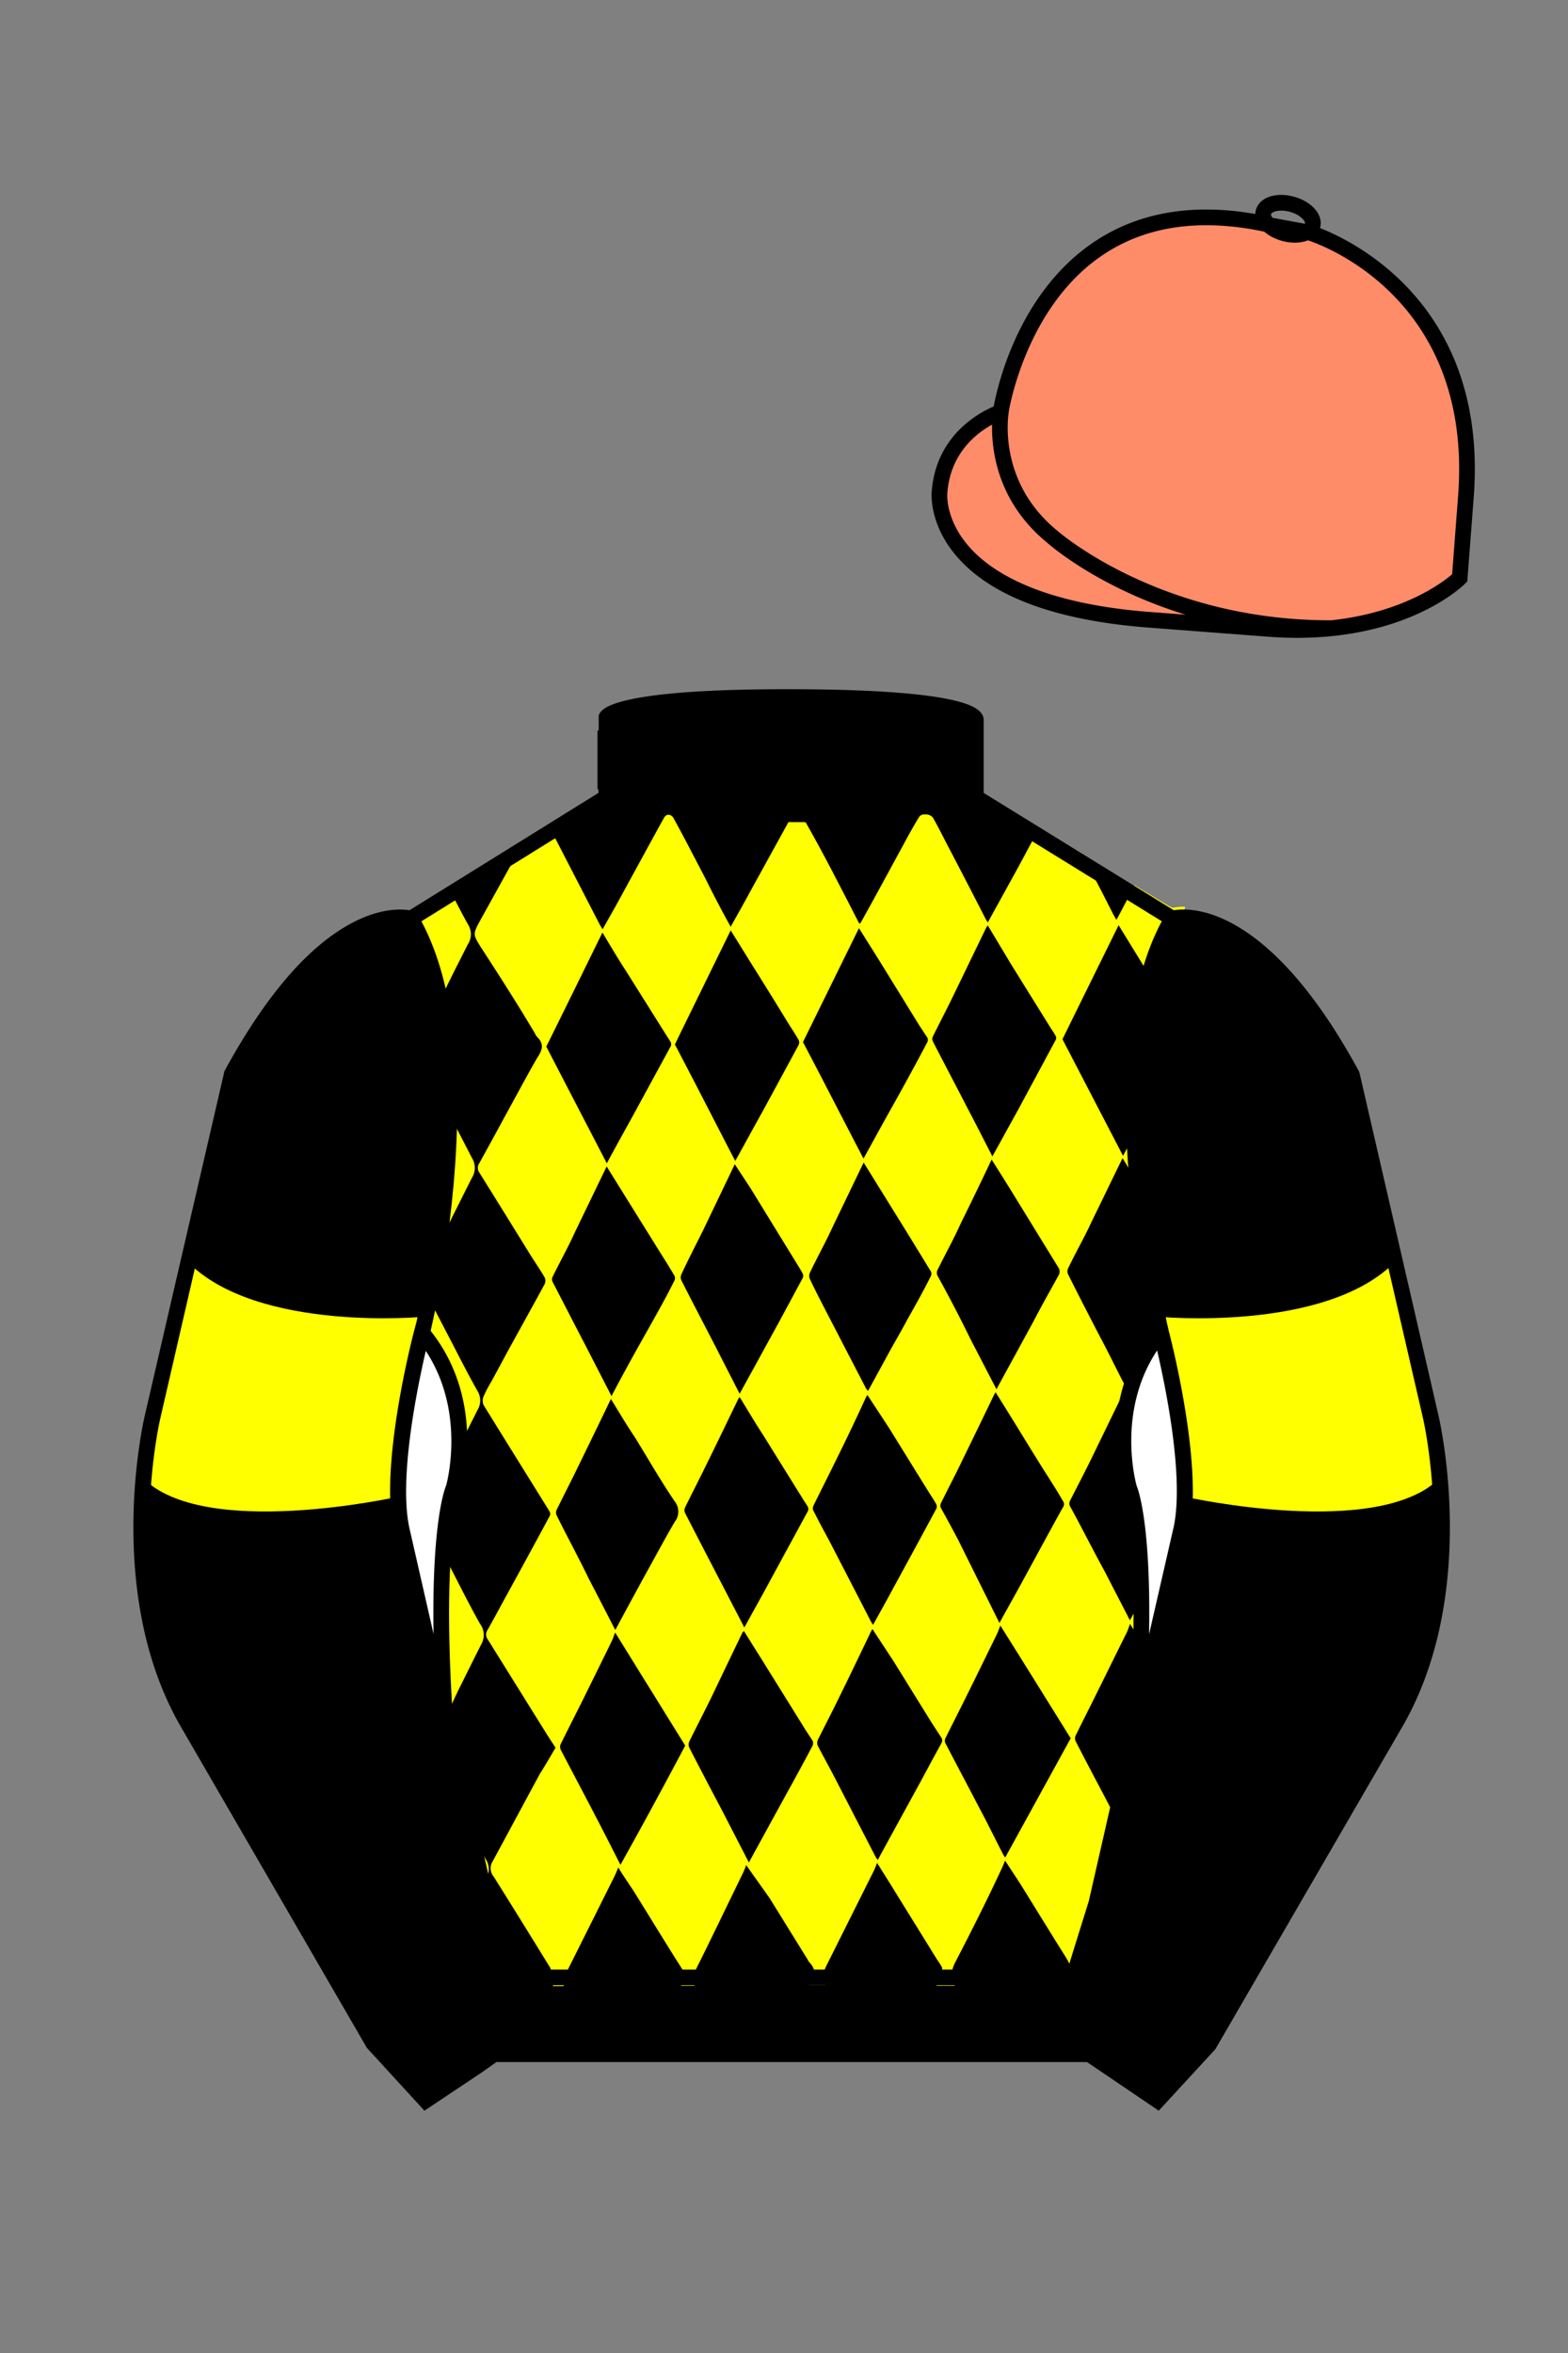
<svg xmlns="http://www.w3.org/2000/svg" viewBox="0 0 100 150">

	<rect x="0" y="0" width="100" height="150" fill="#808080" stroke="none"/>

	<path d="M74.752 58.99s5.164-1.613 11.451 9.961l5.025 21.795s2.623 11.087-2.232 19.497l-11.869 20.482-3.318 3.605-4.346-2.944H31.484l-1.03.731-3.317 2.213-1.658-1.802-1.659-1.803-5.936-10.241-5.936-10.241c-2.427-4.205-2.985-9.08-2.936-12.902.049-3.823.705-6.595.705-6.595l2.512-10.897 2.512-10.898c3.144-5.787 6.007-8.277 8.084-9.321 2.077-1.043 3.368-.64 3.368-.64l6.228-3.865 6.229-3.865v-5.08s.087-.328 1.571-.655c1.483-.328 4.364-.655 9.95-.655 6.222 0 9.232.368 10.689.737 1.455.369 1.357.737 1.357.737v4.916l12.535 7.73z" fill="#000000"></path>

<path fill="#FFFF00" d="M69.65,92.89l1.71-3.52.3-.63a.89.89,0,0,1,.08-.13l.61,1c0-.15.07-.29.1-.44A9.49,9.49,0,0,1,73.8,86.1c0,.11,0,.22.07.34.16.71.35,1.65.54,2.71l.09.54A36.13,36.13,0,0,1,75,93.9h0l0,0c.28.47.58.93.87,1.39,0-.16,0-.32,0-.48a12.55,12.55,0,0,0,0-1.36l-.06-.75c0-.5-.11-1-.17-1.49,0,0,0,0,0,0,0-.41-.11-.81-.17-1.2l-.06-.36-.09-.54c0-.07,0-.14,0-.2v0q-.08-.4-.15-.78s0,0,0,0c0-.22-.09-.43-.13-.63,0,0,0,0,0,0s0-.22-.07-.33l-.06-.27c-.12-.62-.23-1.12-.32-1.46a4.52,4.52,0,0,0-.14-.51l-.2-.9h0a.2.2,0,0,1,0-.07l-.12.22c-.16.28-.31.56-.46.84l-1.86,3.39-.09-.14,0,0c-.53-1-1-2-1.57-3.06-.68-1.31-1.35-2.61-2-3.91a.49.49,0,0,1,0-.51c.48-1,1-1.89,1.44-2.85.66-1.35,1.31-2.7,2-4.11.2.32.39.64.59,1l1,1.64c-.12-1.18-.2-2.44-.25-3.72l0-.72c0-.24,0-.48,0-.73l-.84,1.53-.47.85-3.86-7.43c1.18-2.41,2.37-4.81,3.58-7.27l1.53,2.49.23.37.36.59.32.51c.13-.49.27-1,.44-1.44h0c.1-.29.2-.57.32-.85h0A13.43,13.43,0,0,1,75,59.2a3.1,3.1,0,0,1,.45,0,4.72,4.72,0,0,1,.13-1.4,3.64,3.64,0,0,0-.71.06l-.15,0-2.38-1.43-.45.81,0,.1c-.22.42-.44.85-.69,1.3l-.21-.37c-.37-.73-.74-1.46-1.12-2.18-.29-.56-.57-1.12-.87-1.68l-2.71-1.63c-.15.28-.29.55-.45.82-.33.62-.66,1.24-1,1.86L63,58.8a2.12,2.12,0,0,1-.13-.2q-1.29-2.52-2.59-5c-.25-.49-.51-1-.77-1.46a.56.56,0,0,0-.48-.22h-.16a.4.4,0,0,0-.26.17c-.35.58-.69,1.18-1,1.77-.92,1.68-1.82,3.36-2.74,5l-.08,0c-.54-1.06-1.09-2.12-1.64-3.18S52,53.51,51.37,52.4l-.15-.28a.52.52,0,0,0-.39-.2.53.53,0,0,0-.39.2c0,.09-.1.17-.14.26h0l-2.42,4.39c-.41.76-.84,1.52-1.28,2.31C46,58,45.48,57,44.93,55.89c-.66-1.26-1.31-2.53-2-3.78a.45.45,0,0,0-.3-.18h0a.39.39,0,0,0-.27.18c-.89,1.61-1.77,3.23-2.65,4.84-.41.76-.84,1.51-1.28,2.29L38.28,59,35.7,54c-.12-.23-.23-.46-.36-.68s-.24-.48-.37-.72l-1.54,1c-.27.48-.53,1-.79,1.44l-2,3.61c-.5.92-.49.91.07,1.8C31.86,62.22,33,64,34.1,65.85a1,1,0,0,0,.17.27c.44.42.32.83,0,1.3-.71,1.23-1.37,2.48-2.06,3.73-.54,1-1.09,2-1.64,3a.51.51,0,0,0,0,.6q1.59,2.55,3.17,5.11c.32.52.66,1,1,1.58a.53.53,0,0,1,0,.41c-.66,1.22-1.33,2.42-2,3.64-.48.86-.94,1.74-1.42,2.61a8,8,0,0,0-.48.92.74.74,0,0,0,0,.55c1.4,2.27,2.82,4.54,4.22,6.8a.32.32,0,0,1,0,.27q-1.39,2.58-2.81,5.16c-.38.7-.76,1.4-1.15,2.1a.51.51,0,0,0,0,.6c1.25,2,2.49,4,3.74,6,.19.31.4.62.59.91-.33.57-.65,1.12-1,1.67-1,1.85-2,3.71-3,5.56a.83.83,0,0,0,.06,1c1.22,1.94,2.42,3.89,3.62,5.83,0,0,0,.05,0,.07a.46.46,0,0,1,.07.07.75.75,0,0,1,.06,1h.72a.73.73,0,0,1,.07-.68c0-.11.11-.21.16-.32,1-2,2-4,3-6,.08-.16.14-.32.24-.56.33.54.65,1,1,1.53.85,1.37,1.69,2.74,2.54,4.1.19.31.39.6.57.91l.09.15a.53.53,0,0,1,0,.39,2.72,2.72,0,0,1-.21.46h.88a.91.91,0,0,1,.06-1l0,0c1-2,2-4.09,3-6.14.08-.16.14-.32.23-.55L49.08,121l2.41,3.89a1.07,1.07,0,0,0,.13.21,1.13,1.13,0,0,1,.29.46,1.06,1.06,0,0,1-.33,1h1.07a1.07,1.07,0,0,1-.06-1l.12-.26c1-2,2-4,3-6,.08-.15.13-.32.23-.54.46.74.9,1.43,1.32,2.12l2.41,3.89c.13.22.3.43.41.66a.42.42,0,0,1,0,.16.45.45,0,0,1,0,.26c-.1.26-.24.5-.36.74h1.17a1.2,1.2,0,0,1-.16-1,2.43,2.43,0,0,1,.22-.55c1-1.93,2-3.91,2.91-5.87.08-.16.14-.32.24-.56l1,1.53c.85,1.37,1.69,2.74,2.54,4.1.2.32.41.63.59,1l.07.11a.46.46,0,0,1,0,.29l0,.1c-.13.31-.29.6-.44.9l-.06.12h.86l.15-.62.09-.36s0,0,0,0a.41.41,0,0,1,0-.11,1.71,1.71,0,0,1,.16-.55l0-.06a2.28,2.28,0,0,1,.13-.28l.11-.21,0,0,0,0,1-2.93,1.18-5.11c-.19-.37-.37-.73-.57-1.1l-.15-.3c-.72-1.38-1.46-2.76-2.17-4.15a.46.46,0,0,1,0-.32c.44-.9.89-1.78,1.33-2.67.65-1.31,1.29-2.62,1.94-3.92.07-.15.12-.31.21-.55l.24.39c.29.46.57.92.86,1.37s.41.68.62,1l0,.06,1.35-6.1.58-2.51a9.33,9.33,0,0,0,.19-1.48s0,0,0,0h0L74.61,98.6s0,0,0,0l-.86,1.6-.45.81c-.34.61-.68,1.22-1,1.85l-.24.43-1.61-3.12C69.69,98.79,69,97.4,68.23,96a.42.42,0,0,1,0-.31C68.71,94.75,69.19,93.83,69.65,92.89ZM67.54,81.25c-.55,1-1.12,2-1.68,3.08l-2.31,4.23c-.56-1.07-1.08-2.09-1.61-3.1q-1-2.05-2.13-4.1a.41.41,0,0,1,0-.44c.49-1,1-1.9,1.43-2.86.67-1.36,1.33-2.72,2-4.14.41.64.79,1.25,1.17,1.86l3.13,5.09A.5.5,0,0,1,67.54,81.25ZM59.48,66.1c.43-.86.87-1.71,1.29-2.57l2.12-4.38A.77.77,0,0,1,63,59L64.5,61.5l2.55,4.1a4.21,4.21,0,0,1,.28.45.29.29,0,0,1,0,.24L65,70.62l-1.71,3.1c-.55-1.07-1.07-2.1-1.61-3.12-.72-1.4-1.46-2.8-2.18-4.2A.39.39,0,0,1,59.48,66.1Zm-.1,15.22c-.5,1-1,1.89-1.53,2.83-.32.6-.66,1.19-1,1.79l-1.49,2.73a1.53,1.53,0,0,1-.13-.16l-2.59-5c-.34-.66-.69-1.33-1-2a.47.47,0,0,1,0-.35c.47-1,1-1.93,1.44-2.9l2-4.15,2.12,3.42c.73,1.17,1.45,2.35,2.17,3.53A.37.37,0,0,1,59.38,81.32Zm-4.6-22.15,1.32,2.1,2.4,3.89c.21.34.44.68.65,1a.35.35,0,0,1,0,.26Q58,68.6,56.8,70.73c-.56,1-1.14,2.06-1.73,3.13-1.31-2.51-2.58-5-3.86-7.43ZM51.2,81.46,49.67,84.3l-1.05,1.91c-.47.87-.95,1.73-1.45,2.64l-1.6-3.13c-.71-1.37-1.42-2.73-2.12-4.11a.45.45,0,0,1,0-.36c.46-1,.94-1.91,1.41-2.86l2-4.17,1,1.52L50.6,80.2c.2.33.41.65.6,1A.34.34,0,0,1,51.2,81.46ZM46.6,59.31l1.31,2.11q1.22,1.94,2.41,3.89c.21.33.43.66.62,1a.37.37,0,0,1,0,.29q-1.16,2.15-2.32,4.28c-.56,1-1.13,2.06-1.73,3.13-1.3-2.5-2.57-5-3.85-7.43ZM34.84,66.72c1.19-2.4,2.37-4.81,3.58-7.27.52.86,1,1.68,1.53,2.49L42.5,66c.09.15.2.29.28.45a.29.29,0,0,1,0,.24L40.4,71.06c-.55,1-1.11,2-1.7,3.1Zm.42,14.64c.49-1,1-1.9,1.43-2.86l2-4.14.95,1.53L42.2,80c.28.44.56.89.82,1.34a.34.34,0,0,1,0,.28c-.5,1-1,1.9-1.53,2.84l-1,1.78C40,87.13,39.52,88,39,89l-1.66-3.23c-.69-1.32-1.37-2.65-2.07-4A.39.39,0,0,1,35.26,81.36Zm.23,15.22a.43.43,0,0,1,0-.31c.42-.86.86-1.71,1.28-2.57q1.06-2.17,2.11-4.35a1.48,1.48,0,0,0,.08-.17c.53.86,1,1.66,1.54,2.46.84,1.36,1.63,2.75,2.53,4.07a1.05,1.05,0,0,1,0,1.31c-.52.88-1,1.78-1.5,2.68-.76,1.38-1.51,2.76-2.29,4.21-.58-1.12-1.12-2.18-1.67-3.23C36.91,99.31,36.19,98,35.49,96.58Zm4.08,22.3c-.55-1.08-1.07-2.11-1.61-3.14-.73-1.41-1.48-2.81-2.21-4.22a.46.46,0,0,1,0-.32c.44-.89.89-1.78,1.34-2.67.64-1.3,1.29-2.61,1.93-3.92.07-.15.12-.31.21-.54,1.52,2.45,3,4.84,4.47,7.21C42.36,113.81,41,116.32,39.57,118.88Zm4.11-22.45a.42.42,0,0,1,0-.31c.42-.86.86-1.71,1.28-2.57.72-1.45,1.42-2.92,2.13-4.38l.08-.11c.52.84,1,1.66,1.53,2.47l2.55,4.1c.09.15.2.29.28.45a.34.34,0,0,1,0,.24l-2.8,5.15-1.26,2.28-1.67-3.22Q44.74,98.49,43.68,96.43Zm8.13,14.88c-.44.83-.89,1.66-1.34,2.48-.9,1.63-1.79,3.26-2.71,4.94l-1.67-3.24c-.72-1.37-1.44-2.73-2.14-4.1a.48.48,0,0,1,0-.35c.46-.94.95-1.88,1.41-2.82q1-2.09,2-4.17l.09-.07c.43.7.87,1.39,1.3,2.08L51.2,110c.21.35.44.68.64,1A.43.43,0,0,1,51.81,111.31Zm.06-15a.42.42,0,0,1,0-.31c.45-.92.92-1.84,1.37-2.76.69-1.39,1.36-2.79,2-4.19a.58.58,0,0,1,.08-.12L56.68,91l2.41,3.89c.2.33.43.66.62,1a.35.35,0,0,1,0,.3q-1.38,2.56-2.78,5.12c-.4.75-.82,1.49-1.25,2.27a2.12,2.12,0,0,1-.13-.2l-2.58-5C52.59,97.66,52.22,97,51.87,96.29ZM60,111.2c-.45.81-.89,1.64-1.33,2.45-.89,1.63-1.79,3.26-2.69,4.92-.06-.09-.11-.14-.14-.2l-2.58-5c-.36-.7-.75-1.39-1.11-2.09a.48.48,0,0,1,0-.35c.45-.9.91-1.79,1.35-2.69.7-1.42,1.38-2.84,2.06-4.26l.08-.13L57,105.92l2.41,3.89.65,1C60.13,111,60.06,111.07,60,111.2ZM60,96.12a.35.35,0,0,1,0-.28c.44-.89.9-1.77,1.33-2.66q1.05-2.15,2.08-4.29a.64.64,0,0,0,.08-.14c1,1.58,1.92,3.11,2.87,4.63.48.77,1,1.55,1.43,2.31a.33.33,0,0,1,0,.4c-.94,1.68-1.85,3.39-2.78,5.08-.41.75-.83,1.49-1.27,2.29l-.22-.44L61.1,98.15C60.74,97.47,60.38,96.8,60,96.12Zm8.27,14.72-4.16,7.57a1.36,1.36,0,0,1-.12-.17c-.52-1-1-2-1.54-3-.72-1.39-1.46-2.77-2.18-4.16a.42.42,0,0,1,.05-.32c.44-.89.89-1.77,1.33-2.66.65-1.31,1.29-2.62,1.93-3.93.07-.15.12-.3.22-.54C65.35,106.09,66.83,108.48,68.3,110.84Z"></path><path fill="#FFFF00" d="M29.84,58.92c-.3-.54-.59-1.09-.87-1.64-.13-.24-.26-.48-.38-.73l-2.43,1.51a4,4,0,0,0-1.28,0,5.08,5.08,0,0,1,.55,1h.27a17.17,17.17,0,0,1,1.87,5.69l.72-1.46s.05-.11.08-.16c.48-1,1-2,1.46-2.92A1.16,1.16,0,0,0,29.84,58.92Z"></path><path fill="#FFFF00" d="M29.1,71.89c.34.65.67,1.29,1,1.93a1.19,1.19,0,0,1,0,1.26c-.51,1-1,2-1.51,3,0,0,0,0,0,0C28,79.23,27.5,80.35,27,81.46a65.3,65.3,0,0,0,1-11.72l.29.56C28.56,70.83,28.83,71.36,29.1,71.89Z"></path><path fill="#FFFF00" d="M25.77,94.79c-.28-.44-.55-.89-.82-1.33a1.3,1.3,0,0,1-.1-.15q.06-.9.18-1.8c.1-.9.24-1.78.38-2.59.39-2.25.85-4,.89-4.12s.12-.55.3-1.43l.29-1.53.84,1.66,1,1.92c.56,1.08,1.11,2.17,1.71,3.23a1.17,1.17,0,0,1,0,1.26c-.23.47-.47.93-.7,1.4l-.79,1.58-.15.31c0-.23,0-.47,0-.73a10.15,10.15,0,0,0,0-1.34c0-.16,0-.32,0-.48,0-.31-.08-.63-.15-1l-.06-.34c0-.14-.07-.29-.11-.43a9.82,9.82,0,0,0-1.21-2.77l0-.05c0,.15-.08.32-.13.5s-.09.38-.13.58c-.12.52-.24,1.11-.36,1.74,0,0,0,0,0,0-.07.35-.14.71-.2,1.08a.28.28,0,0,0,0,.09l-.09.56c0,.09,0,.17,0,.26-.05.28-.08.55-.11.83s0,.28-.05.42a24.7,24.7,0,0,0-.18,2.51V95h0Z"></path><path fill="#FFFF00" d="M30.7,104.81c-.51,1-1,2-1.5,3l-.47,1-.06.13-.42.86h0c-.08.2-.18.39-.28.59l-.35-1.5-.32-1.39-.09-.39-.64-2.76-1.14-5a.33.33,0,0,0,.06-.1c.24-.44.48-.88.71-1.33a.21.21,0,0,0,0-.06l.07.31L27.43,103l0,.15v0l.22,1c0-.26,0-.52,0-.77v-.51c0-.46,0-.89,0-1.3s0-.56,0-.82l0-.59c0-.46.05-.88.07-1.27h0c0-.27.05-.53.07-.77l.75,1.43.22.44c.61,1.18,1.2,2.37,1.85,3.52A1.19,1.19,0,0,1,30.7,104.81Z"></path><path fill="#FFFF00" d="M31.09,119.59a1.07,1.07,0,0,1-.09.19c-.2.4-.41.79-.6,1.19l-1-4.27-.07-.29-.22-1-.2-.87.24.47.5,1,.36.69c.23.45.46.89.71,1.33.08.17.17.33.26.49A1.17,1.17,0,0,1,31.09,119.59Z"></path>

	<path fill="#FF8C69" d="M83.483 14.819s11.045 3.167 10.006 16.831l-.299 3.929-.098 1.266s-3.854 3.878-12.191 3.244l-7.594-.578c-14.146-1.076-13.389-8.132-13.389-8.132.299-3.929 3.901-5.104 3.901-5.104s2.192-14.981 16.72-12.033l.391.107 2.553.47z"></path>


	<path fill="#000000" d="M27.109 134.103l2.913-1.944 1.434-.999 2.014-1.385-1.298-4.521-1.154-3.698-5.45-23.896c-.876-4.191 1.314-12.492 1.314-12.492s4.328-17.817-.715-26.405c0 0-5.164-1.613-11.452 9.961L9.69 90.519s-2.623 11.088 2.231 19.498l11.871 20.482 3.317 3.604"></path>


	<path fill="#000000" d="M73.785 134.1l-2.912-1.944-1.434-1-2.014-1.384 1.297-4.521 1.154-3.698 5.451-23.896c.875-4.191-1.314-12.493-1.314-12.493s-4.328-17.816.715-26.404c0 0 5.164-1.613 11.451 9.961l5.025 21.795s2.623 11.087-2.232 19.497l-11.869 20.482-3.318 3.605"></path>


	<path fill="#FFFF00" d="M90.438 86.834c.611 2.29 1.424 7.348 1.424 7.348-3.863 4.009-16.268 1.241-16.268 1.241.332-2.813-1.445-9.947-1.445-9.947l-.328-1.542s10.703 1.048 15.17-3.514l1.447 6.414zM10.497 86.834c-.61 2.29-1.423 7.348-1.423 7.348 3.863 4.009 16.267 1.241 16.267 1.241-.33-2.813 1.447-9.947 1.447-9.947l.329-1.542s-10.705 1.048-15.17-3.514l-1.45 6.414z"></path>


	<path fill="#000000" d="M47.835 48.387l1.188 2.979s-8-.104-10.917-1.063v-3.75c0 .001 3.843 2.084 9.729 1.834zm3.948 0l-1.219 3c5.563.094 10.125-1.063 10.125-1.063v-3.688c-3.656 2.033-8.906 1.751-8.906 1.751z"></path>


	<path fill="#fff" d="M25.587 97.434c-.875-4.191 1.313-12.492 1.313-12.492 3.678 4.398 2.014 9.944 2.014 9.944s-1.313 2.917-.525 14.753l-2.802-12.205z"></path>
	<path fill="#fff" d="M75.345 97.434c.877-4.191-1.313-12.492-1.313-12.492-3.678 4.398-2.014 9.944-2.014 9.944s1.313 2.917.525 14.753l2.802-12.205z"></path>
	<path d="M84.819 40.543c-11.27 0-17.779-5.718-18.052-5.961-4.297-3.521-3.444-8.346-3.406-8.55l.982.184c-.033.181-.769 4.457 3.075 7.606.08.071 6.532 5.721 17.403 5.721h.09l.002 1h-.094z
	M82.73 40.661c-.596 0-1.218-.023-1.867-.072l-7.593-.579c-6.005-.457-10.158-2.021-12.344-4.647-1.696-2.038-1.513-3.956-1.504-4.037.271-3.571 3.034-5.027 3.952-5.415.256-1.371 1.571-7.096 6.191-10.343 2.977-2.091 6.7-2.705 11.074-1.816l.423.115 2.559.471c.114.033 11.425 3.44 10.367 17.35l-.411 5.379-.13.13c-.151.154-3.53 3.464-10.717 3.464zm-5.795-26.304c-2.591 0-4.87.677-6.794 2.03-4.813 3.383-5.817 9.896-5.826 9.961l-.045.305-.294.098c-.134.044-3.289 1.132-3.558 4.667-.008.078-.137 1.629 1.303 3.337 1.386 1.645 4.527 3.718 11.625 4.258l7.594.578c7.166.546 10.944-2.356 11.67-2.982l.381-4.997c.977-12.83-9.1-16.144-9.624-16.307l-2.958-.58a17.567 17.567 0 0 0-3.474-.368z
	M82.73 40.661c-.596 0-1.218-.023-1.867-.072l-7.593-.579c-6.005-.457-10.158-2.021-12.344-4.647-1.696-2.038-1.513-3.956-1.504-4.037.271-3.571 3.034-5.027 3.952-5.415.256-1.371 1.571-7.096 6.191-10.343 2.977-2.091 6.7-2.705 11.074-1.816l.423.115 2.559.471c.114.033 11.425 3.44 10.367 17.35l-.411 5.379-.13.13c-.151.154-3.53 3.464-10.717 3.464zm-5.795-26.304c-2.591 0-4.87.677-6.794 2.03-4.813 3.383-5.817 9.896-5.826 9.961l-.045.305-.294.098c-.134.044-3.289 1.132-3.558 4.667-.008.078-.137 1.629 1.303 3.337 1.386 1.645 4.527 3.718 11.625 4.258l7.594.578c7.166.546 10.944-2.356 11.67-2.982l.381-4.997c.977-12.83-9.1-16.144-9.624-16.307l-2.958-.58a17.567 17.567 0 0 0-3.474-.368z
	M82.574 15.469a3.11 3.11 0 0 1-.82-.114c-.686-.19-1.256-.589-1.524-1.066-.169-.299-.215-.613-.132-.908.223-.802 1.273-1.161 2.436-.838.685.189 1.255.587 1.524 1.065.169.299.215.614.132.91-.082.295-.282.54-.58.709-.285.16-.646.242-1.036.242zm-.858-2.042c-.389 0-.63.131-.655.223-.009.033.005.087.039.147.104.185.409.452.922.594.513.143.91.07 1.095-.035.061-.035.101-.074.109-.107l.001-.002c.01-.033-.005-.088-.04-.149-.104-.185-.408-.451-.92-.593a2.105 2.105 0 0 0-.551-.078z
	M73.901 134.551l-7.018-4.773 1.396-4.866 1.157-3.71 5.441-23.858c.839-4.021-1.289-12.173-1.311-12.254-.181-.745-4.32-18.123.767-26.785l.099-.167.184-.057c.229-.071 5.632-1.596 12.04 10.199l.048.126 5.025 21.795c.108.458 2.611 11.375-2.287 19.859L77.51 130.632l-3.609 3.919zm-5.857-5.19l5.701 3.883 2.991-3.249 11.842-20.436c4.696-8.134 2.204-19.022 2.179-19.131l-5.011-21.731c-5.364-9.843-9.742-9.825-10.658-9.696-4.709 8.387-.593 25.667-.55 25.842.088.334 2.206 8.455 1.317 12.714l-5.453 23.905-1.164 3.736-1.194 4.163zM27.069 134.554l-3.671-4.006-11.871-20.482c-4.897-8.485-2.394-19.403-2.284-19.864l5.071-21.919c6.411-11.799 11.813-10.27 12.04-10.199l.185.057.098.167c5.087 8.663.948 26.041.77 26.776-.024.091-2.152 8.245-1.31 12.271l5.448 23.888 1.144 3.661 1.4 4.877-7.02 4.773zm-2.834-4.555l2.99 3.248 5.702-3.883-1.198-4.175-1.151-3.688-5.46-23.934c-.893-4.267 1.227-12.388 1.317-12.731.04-.165 4.155-17.44-.551-25.829-.909-.107-5.339-.069-10.661 9.692l-5.008 21.729c-.026.111-2.519 11.001 2.176 19.136l11.844 20.435z
	M23.777 130.604l-.057-.998c.049-.003 4.939-.348 7.894-5.146l.852.523c-3.237 5.258-8.468 5.609-8.689 5.621z
	M27.903 109.751l-2.805-12.215c-.89-4.259 1.229-12.379 1.319-12.723l.247-.935.621.742c3.807 4.551 2.18 10.171 2.109 10.408-.034.087-1.268 3.124-.505 14.576l-.986.147zm-1.827-12.425l1.575 6.859c-.126-7.325.762-9.403.808-9.505-.004 0 1.317-4.618-1.323-8.591-.54 2.327-1.721 8.062-1.06 11.237zM51.09 52.412c-6.99 0-12.442-1.079-12.523-1.095l.198-.98c.12.025 12.197 2.409 23.363.001l.211.978c-3.813.822-7.727 1.096-11.249 1.096z
	M51.547 52.42l-.754-.02c-10.628-.278-12.238-1.21-12.453-1.394l.65-.76-.325.38.288-.408c.059.036 1.529.871 11.112 1.161l-1.17-2.989c-1.409.054-6.492.059-10.477-2.209l.494-.869c4.315 2.455 10.223 2.065 10.282 2.063l.367-.026 1.986 5.071z
	M50.904 52.404h-.733l1.983-5.065.379.041c.058.007 5.735.577 9.436-2.061l.58.814c-3.475 2.477-8.334 2.363-9.738 2.272L51.638 51.4c7.338-.069 10.418-1.167 10.449-1.178l.344.939c-.139.051-3.485 1.243-11.527 1.243z
	M73.031 109.751l-.986-.146c.762-11.452-.472-14.489-.484-14.519-.092-.295-1.719-5.915 2.088-10.466l.621-.742.246.935c.091.344 2.209 8.465 1.318 12.723l-.002.01-2.801 12.205zm.766-23.661c-2.652 3.985-1.314 8.603-1.3 8.652.027.051.912 2.12.786 9.44l1.573-6.856c.663-3.176-.518-8.911-1.059-11.236zM32.544 125.555h35.971v1H32.544zM77.101 130.604c-.222-.012-5.455-.362-8.689-5.621l.852-.523c2.964 4.818 7.844 5.144 7.893 5.146l-.056.998zM50.949 44.453c9.949 0 11.197 1.295 11.197 1.295-3.447 2.682-9.653 2.065-9.653 2.065l-1.61 3.884-1.652-3.822c-8.023 0-10.431-2.188-10.431-2.188s1.083-1.234 12.149-1.234z
	M73.899 134.553l-4.575-3.1H31.658l-.9.639-3.685 2.459-3.671-4.007-11.871-20.482c-2.565-4.445-3.049-9.609-3.003-13.16.049-3.834.691-6.588.719-6.703l5.071-21.919c2.657-4.891 5.449-8.097 8.299-9.529 1.731-.87 2.992-.805 3.498-.724l12.051-7.479.017-4.93c.111-.418.748-.75 1.947-1.015 2.004-.442 5.388-.667 10.058-.667 5.202 0 8.839.253 10.812.752.907.23 1.427.502 1.636.857a.696.696 0 0 1 .099.391v4.611l12.125 7.479c1.135-.186 6.067-.296 11.799 10.253l.048.126L91.732 90.2c.108.458 2.611 11.375-2.287 19.859L77.51 130.632l-3.611 3.921zm-49.659-4.558l2.99 3.249 4.109-2.791h38.292l4.116 2.789 2.989-3.247 11.842-20.436c4.701-8.143 2.204-19.022 2.179-19.131l-5.011-21.732c-5.95-10.916-10.79-9.678-10.836-9.661l-.212.061-.194-.114-12.771-7.877v-5.079c-.095-.068-.353-.209-.98-.369-1.301-.329-4.189-.722-10.566-.722-5.727 0-8.513.35-9.842.644-.712.157-1.041.303-1.179.382v5.143l-12.887 7.998-.218-.068c-.006-.002-1.155-.315-2.994.609-1.825.917-4.664 3.233-7.837 9.053l-5.008 21.729c-.007.03-.645 2.771-.692 6.489-.044 3.425.417 8.398 2.869 12.646l11.841 20.435zm14.835-83.971z
	" fill="#000000"></path>

</svg>
